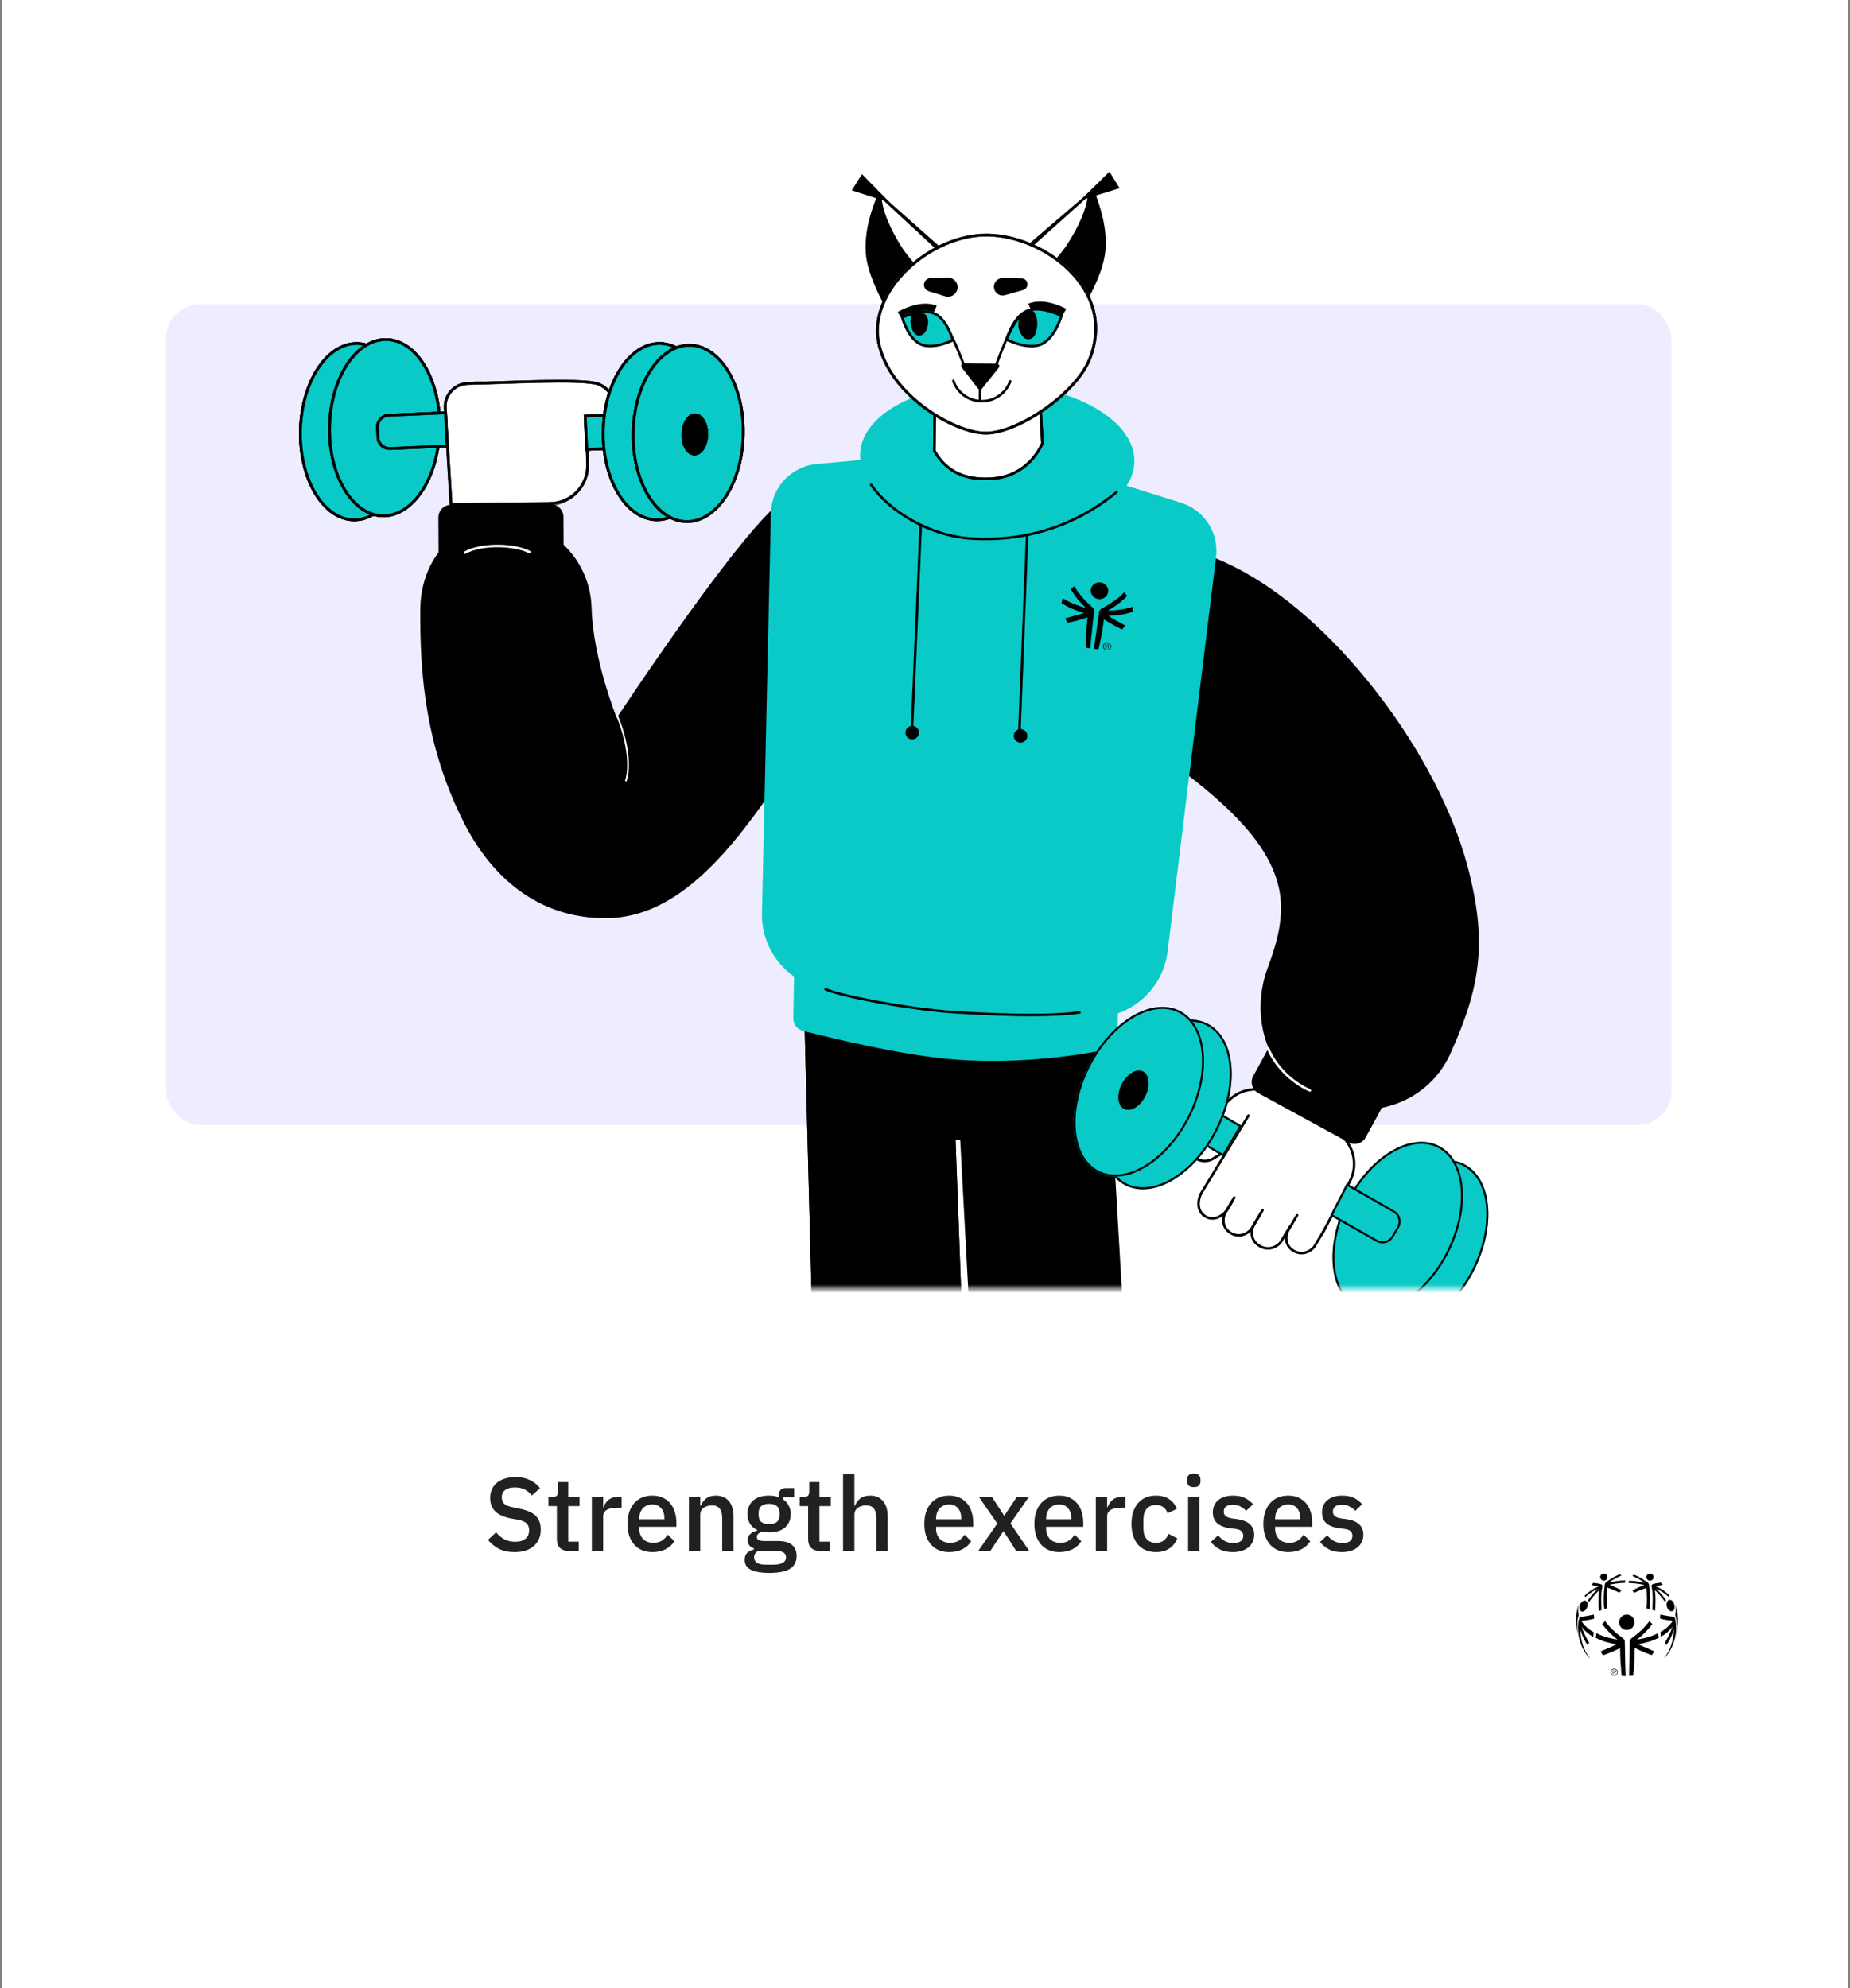 <svg width="427" height="459" viewBox="0 0 427 459" fill="none" xmlns="http://www.w3.org/2000/svg">
<rect x="0" y="0" width="427" height="459" fill="#808080" stroke="none"/>
<g clip-path="url(#clip0_1355_1148699)">
<rect width="426" height="459" transform="translate(0.5)" fill="white"/>
<rect width="426" height="459" transform="translate(0.5)" fill="white"/>
<rect x="38.32" y="70.219" width="347.466" height="189.527" rx="7.897" fill="#EEEDFF"/>
<mask id="mask0_1355_1148699" style="mask-type:alpha" maskUnits="userSpaceOnUse" x="56" y="32" width="335" height="266">
<path d="M56.562 32.831H390.998V297.472H56.562V32.831Z" fill="#C4C4C4"/>
</mask>
<g mask="url(#mask0_1355_1148699)">
<path d="M219.132 224.841L185.397 224.841L187.433 303.361L222.04 303.361L219.132 224.841Z" fill="black"/>
<path fill-rule="evenodd" clip-rule="evenodd" d="M218.571 225.422L221.436 302.779L188 302.779L185.994 225.422L218.571 225.422ZM219.132 224.841L222.04 303.361L187.433 303.361L185.397 224.841L219.132 224.841Z" fill="black"/>
<path d="M255.478 238.219H220.29L223.78 303.361H259.259L255.478 238.219Z" fill="black"/>
<path d="M189.965 235.307C192.041 252.673 207.801 265.068 225.166 262.993C242.532 260.918 254.927 245.158 252.852 227.792C250.777 210.426 235.017 198.031 217.651 200.106C200.286 202.181 187.89 217.941 189.965 235.307Z" fill="black"/>
<path d="M258.066 230.909C258.093 229.369 256.915 228.075 255.38 227.958L186.405 222.682C184.737 222.554 183.306 223.857 183.276 225.53L183.105 235.111C183.081 236.443 183.965 237.619 185.255 237.951C191.275 239.502 208.425 243.715 220.447 244.609C236.396 245.795 250.484 243.328 255.712 242.235C256.997 241.967 257.889 240.84 257.912 239.528L258.066 230.909Z" fill="#09CAC7"/>
<path d="M102.967 91.845C102.935 106.476 104.069 116.326 104.125 116.781L126.782 116.703C131.807 116.686 135.778 112.439 135.459 107.425L135.228 103.788C137.218 103.544 141.896 103.547 142.423 96.554C142.95 89.56 138.319 88.204 135.902 88.116L111.947 88.169C110.554 88.109 105.248 87.576 102.967 91.845Z" fill="white" stroke="black" stroke-width="0.099"/>
<path fill-rule="evenodd" clip-rule="evenodd" d="M135.912 107.407L135.79 96.805L135.208 96.811L135.331 107.414C135.385 112.072 131.651 115.892 126.992 115.944L104.089 116.201L104.096 116.783L126.999 116.526C131.979 116.47 135.97 112.387 135.912 107.407Z" fill="black" stroke="black" stroke-width="0.099"/>
<path fill-rule="evenodd" clip-rule="evenodd" d="M136.08 88.551C136.949 88.648 137.599 88.775 137.999 88.93C139.838 89.641 141.048 91.237 141.671 93.084C142.295 94.932 142.316 96.995 141.809 98.577C141.265 100.274 140.441 101.39 139.442 102.134C138.439 102.881 137.238 103.27 135.914 103.475L136.003 104.05C137.381 103.837 138.684 103.424 139.79 102.6C140.899 101.774 141.787 100.55 142.363 98.754C142.911 97.043 142.882 94.853 142.222 92.898C141.561 90.939 140.253 89.178 138.209 88.388C137.735 88.204 137.022 88.071 136.145 87.973C135.261 87.874 134.187 87.807 132.978 87.766C130.558 87.684 127.58 87.703 124.461 87.767C121.418 87.829 118.247 87.934 115.326 88.031C112.248 88.133 109.446 88.226 107.36 88.25L107.367 88.832C109.45 88.807 112.266 88.714 115.356 88.612C118.281 88.515 121.451 88.41 124.473 88.348C127.588 88.285 130.554 88.266 132.958 88.348C134.16 88.388 135.217 88.454 136.08 88.551Z" fill="black" stroke="black" stroke-width="0.099"/>
<path fill-rule="evenodd" clip-rule="evenodd" d="M107.64 88.258C104.584 88.505 102.287 91.152 102.472 94.213L103.838 116.798L104.418 116.763L103.053 94.178C102.887 91.433 104.947 89.06 107.687 88.838L107.64 88.258Z" fill="black" stroke="black" stroke-width="0.099"/>
<path d="M107.097 189.946C98.308 172.602 96.9 156.051 97.005 140.676C97.079 129.98 103.858 121.21 114.519 120.348C126.379 119.389 136.233 128.523 136.556 140.417C136.876 152.184 142.355 165.733 142.355 165.733C142.355 165.733 172.517 119.912 181.562 114.926C190.214 110.156 193.329 112.513 197.332 115.11C201.334 117.706 213.137 129.093 197.512 152.608C178.987 180.49 163.584 211.973 139.737 211.973C124.033 211.973 113.379 202.343 107.097 189.946Z" fill="black"/>
<path d="M142.259 164.86C144.391 169.639 145.735 176.255 144.476 180.208" stroke="white" stroke-width="0.395" stroke-linecap="round"/>
<path d="M303.113 288.054L311.441 272.716C313.679 268.595 312.257 263.441 308.223 261.049L293.991 252.611C290.574 250.585 286.22 251.123 283.406 253.926C279.262 258.053 275.112 262.206 274.735 262.614C274.073 263.33 274.116 265.823 276.527 267.746C278.455 269.285 281.828 266.656 283.7 265.185C281.888 267.291 276.646 275.214 276.369 276.838C276.023 278.869 276.387 280.207 278.234 281.119C280.098 282.039 281.556 281.367 282.481 280.471C282.18 282.112 282.616 284.258 284.901 285.204C287.004 286.075 288.494 284.354 289.432 282.754C288.656 284.652 288.5 287.2 291.699 288.019C294.264 288.676 295.895 287.252 296.748 285.91C296.796 287.173 297.535 288.452 298.643 289.13C299.948 289.929 302.079 288.767 303.113 288.054Z" fill="white"/>
<path fill-rule="evenodd" clip-rule="evenodd" d="M305.158 284.88C305.016 284.805 304.961 284.629 305.036 284.487L311.286 272.648C313.428 268.59 311.933 263.564 307.921 261.337L292.153 252.584C292.013 252.506 291.962 252.329 292.04 252.189C292.118 252.049 292.295 251.998 292.435 252.076L308.203 260.828C312.492 263.209 314.09 268.581 311.8 272.919L305.551 284.758C305.476 284.9 305.3 284.955 305.158 284.88Z" fill="black"/>
<path fill-rule="evenodd" clip-rule="evenodd" d="M301.581 288.77C302.391 288.451 302.972 287.881 303.168 287.551L305.25 284.059C305.332 283.921 305.511 283.875 305.648 283.958C305.786 284.04 305.832 284.218 305.749 284.356L303.668 287.849C303.4 288.299 302.713 288.95 301.794 289.311C300.858 289.679 299.666 289.754 298.418 289.01C297.17 288.266 296.694 287.196 296.602 286.21C296.512 285.241 296.789 284.349 297.053 283.907C297.053 283.907 297.053 283.907 297.053 283.907L299.134 280.414C299.216 280.276 299.395 280.231 299.533 280.313C299.671 280.395 299.716 280.574 299.634 280.712L297.553 284.205C297.351 284.542 297.103 285.312 297.181 286.156C297.258 286.982 297.648 287.874 298.716 288.511C299.786 289.149 300.787 289.083 301.581 288.77Z" fill="black"/>
<path fill-rule="evenodd" clip-rule="evenodd" d="M293.818 287.692C294.646 287.383 295.231 286.817 295.426 286.49L297.508 282.997C297.59 282.859 297.768 282.814 297.906 282.896C298.044 282.978 298.089 283.157 298.007 283.295L295.926 286.788C295.656 287.24 294.96 287.886 294.022 288.236C293.066 288.593 291.848 288.647 290.561 287.88C289.273 287.113 288.769 286.03 288.658 285.032C288.55 284.053 288.82 283.155 289.085 282.711C289.085 282.711 289.085 282.711 289.085 282.711L291.166 279.218C291.248 279.08 291.427 279.035 291.565 279.117C291.703 279.199 291.748 279.378 291.666 279.516L289.584 283.009C289.385 283.344 289.142 284.115 289.236 284.968C289.329 285.804 289.744 286.716 290.859 287.381C291.975 288.046 293.007 287.994 293.818 287.692Z" fill="black"/>
<path fill-rule="evenodd" clip-rule="evenodd" d="M287.081 284.668C287.891 284.349 288.472 283.778 288.668 283.449L290.75 279.956C290.832 279.818 291.011 279.773 291.148 279.855C291.286 279.937 291.332 280.116 291.249 280.254L289.168 283.747C288.9 284.197 288.213 284.847 287.294 285.209C286.358 285.577 285.166 285.651 283.918 284.908C282.67 284.164 282.194 283.093 282.102 282.107C282.012 281.139 282.289 280.246 282.553 279.804C282.553 279.804 282.553 279.804 282.553 279.804L284.634 276.311C284.716 276.173 284.895 276.128 285.033 276.21C285.171 276.293 285.216 276.471 285.134 276.609L283.053 280.102C282.851 280.44 282.603 281.209 282.681 282.053C282.758 282.879 283.148 283.771 284.216 284.408C285.286 285.046 286.287 284.98 287.081 284.668Z" fill="black"/>
<path fill-rule="evenodd" clip-rule="evenodd" d="M281.305 280.607C282.18 280.155 282.856 279.412 283.142 278.932C283.383 278.527 283.57 278.212 283.713 277.969C283.711 277.929 283.714 277.888 283.717 277.873C283.724 277.846 283.733 277.826 283.734 277.824L283.734 277.823C283.739 277.813 283.743 277.805 283.744 277.803L283.744 277.803L283.749 277.796L283.755 277.785C283.761 277.775 283.768 277.764 283.776 277.755L283.782 277.745C283.794 277.727 283.808 277.704 283.825 277.678C283.843 277.651 283.862 277.621 283.883 277.588C283.963 277.465 284.069 277.302 284.121 277.232C284.128 277.222 284.137 277.211 284.147 277.2C284.151 277.194 284.158 277.186 284.167 277.177L284.168 277.177C284.173 277.171 284.196 277.148 284.23 277.127C284.244 277.119 284.297 277.088 284.373 277.087C284.417 277.086 284.472 277.095 284.527 277.127C284.582 277.16 284.617 277.205 284.638 277.245C284.674 277.315 284.671 277.379 284.67 277.396C284.668 277.421 284.664 277.441 284.662 277.45C284.654 277.482 284.641 277.509 284.638 277.517L284.637 277.518C284.617 277.562 284.574 277.641 284.507 277.758C284.369 278.001 284.104 278.453 283.641 279.23C283.304 279.796 282.551 280.618 281.572 281.123C280.582 281.635 279.334 281.834 278.066 281.079C276.799 280.324 276.377 279.129 276.352 278.013C276.328 276.91 276.689 275.854 277.027 275.288L277.028 275.285L277.028 275.285L287.908 257.388C287.992 257.251 288.171 257.208 288.308 257.291C288.445 257.374 288.489 257.553 288.405 257.691L277.526 275.585C277.526 275.586 277.526 275.586 277.526 275.586C277.24 276.066 276.912 277.015 276.934 278.001C276.955 278.974 277.314 279.953 278.364 280.579C279.414 281.205 280.442 281.053 281.305 280.607ZM284.109 277.276C284.108 277.276 284.108 277.276 284.108 277.277L284.109 277.276Z" fill="black"/>
<path fill-rule="evenodd" clip-rule="evenodd" d="M277.582 267.701C278.446 267.811 279.229 267.589 279.559 267.395L283.062 265.33C283.201 265.249 283.379 265.295 283.46 265.433C283.542 265.571 283.496 265.75 283.357 265.831L279.854 267.896C279.403 268.162 278.489 268.403 277.509 268.279C276.511 268.152 275.429 267.645 274.692 266.394C273.957 265.147 274.036 264.103 274.43 263.246C274.736 262.581 275.237 262.028 275.622 261.602C275.713 261.502 275.798 261.408 275.872 261.322L275.879 261.314L283.447 253.811C286.283 250.999 290.632 250.389 294.134 252.311L295.414 253.015C295.555 253.092 295.606 253.269 295.529 253.41C295.452 253.55 295.275 253.602 295.134 253.525L293.854 252.821C290.578 251.022 286.51 251.593 283.856 254.224L276.305 261.711C276.217 261.813 276.123 261.917 276.027 262.024C275.645 262.447 275.223 262.914 274.959 263.489C274.642 264.178 274.558 265.021 275.193 266.099C275.826 267.172 276.735 267.594 277.582 267.701Z" fill="black"/>
<path d="M338.666 199.765C343.432 217.567 341.658 228.03 334.699 243.37C329.202 255.487 314.136 259.705 302.583 253.104C292.167 247.154 288.438 234.475 292.659 223.247C296.532 212.944 297.158 205.535 291.66 196.599C283.262 182.947 260.775 169.803 253.674 164.495C243.497 156.889 240.619 142.633 247.603 134.815C252.938 128.843 264.531 119.571 287.061 132.005C309.59 144.438 331.968 174.755 338.666 199.765Z" fill="black"/>
<path d="M319.419 254.88C320.189 253.47 319.67 251.703 318.26 250.934L297.41 239.553C296 238.783 294.233 239.302 293.464 240.712L289.263 248.408C288.493 249.818 289.012 251.584 290.422 252.354L311.272 263.735C312.682 264.505 314.449 263.986 315.218 262.576L319.419 254.88Z" fill="black"/>
<path fill-rule="evenodd" clip-rule="evenodd" d="M292.629 241.856C292.481 241.917 292.409 242.086 292.469 242.235C293.976 245.952 297.583 249.936 302.218 252.004C302.365 252.069 302.537 252.003 302.602 251.857C302.668 251.71 302.602 251.538 302.455 251.473C297.956 249.465 294.458 245.592 293.008 242.016C292.948 241.868 292.778 241.796 292.629 241.856Z" fill="white"/>
<path d="M340.198 293.333C334.982 303.646 325.501 309.349 319.022 306.072C312.543 302.794 311.519 291.778 316.735 281.465C321.951 271.153 331.432 265.45 337.911 268.727C344.39 272.004 345.414 283.021 340.198 293.333Z" fill="#09CAC7"/>
<path fill-rule="evenodd" clip-rule="evenodd" d="M329.844 304.4C333.59 302.146 337.208 298.214 339.783 293.123C342.358 288.033 343.382 282.788 342.977 278.435C342.572 274.075 340.747 270.683 337.701 269.142C334.655 267.602 330.842 268.142 327.089 270.399C323.343 272.652 319.725 276.585 317.15 281.675C314.575 286.766 313.551 292.011 313.956 296.364C314.361 300.724 316.186 304.116 319.232 305.656C322.278 307.197 326.091 306.657 329.844 304.4ZM319.022 306.072C325.501 309.349 334.982 303.646 340.198 293.333C345.414 283.021 344.39 272.004 337.911 268.727C331.432 265.45 321.951 271.153 316.735 281.465C311.519 291.778 312.543 302.794 319.022 306.072Z" fill="black"/>
<path d="M334.347 289.127C329.13 299.44 319.649 305.143 313.17 301.866C306.691 298.588 305.667 287.572 310.883 277.259C316.1 266.947 325.581 261.244 332.06 264.521C338.539 267.798 339.563 278.815 334.347 289.127Z" fill="#09CAC7"/>
<path fill-rule="evenodd" clip-rule="evenodd" d="M323.992 300.194C327.738 297.94 331.356 294.008 333.931 288.917C336.506 283.827 337.53 278.582 337.126 274.229C336.72 269.869 334.895 266.477 331.85 264.936C328.804 263.395 324.99 263.935 321.238 266.193C317.492 268.446 313.873 272.379 311.299 277.469C308.724 282.56 307.7 287.805 308.104 292.158C308.51 296.518 310.334 299.91 313.38 301.45C316.426 302.991 320.24 302.451 323.992 300.194ZM313.17 301.866C319.649 305.143 329.13 299.44 334.347 289.127C339.563 278.815 338.539 267.798 332.06 264.521C325.581 261.244 316.1 266.947 310.883 277.259C305.667 287.572 306.691 298.588 313.17 301.866Z" fill="black"/>
<path d="M258.125 243.053L286.634 259.916L282.418 267.043L253.909 250.18L258.125 243.053Z" fill="#09CAC7"/>
<path fill-rule="evenodd" clip-rule="evenodd" d="M285.996 260.08L258.289 243.69L254.547 250.016L282.254 266.406L285.996 260.08ZM258.125 243.053L253.909 250.18L282.418 267.043L286.634 259.916L258.125 243.053Z" fill="black"/>
<path d="M310.837 273.196L321.812 279.478C323.22 280.284 323.697 282.086 322.871 283.482L321.612 285.611C320.804 286.976 319.051 287.442 317.672 286.658L307.04 280.617L310.837 273.196Z" fill="#09CAC7"/>
<path fill-rule="evenodd" clip-rule="evenodd" d="M310.837 273.196L307.04 280.617L317.672 286.658C319.051 287.442 320.804 286.976 321.612 285.611L322.871 283.482C323.697 282.086 323.22 280.284 321.812 279.478L310.837 273.196ZM311.03 273.842L307.657 280.433L317.902 286.254C319.06 286.912 320.533 286.521 321.211 285.374L322.47 283.245C323.164 282.072 322.764 280.558 321.581 279.881L311.03 273.842Z" fill="black"/>
<path d="M280.972 260.905C275.755 271.217 266.274 276.92 259.795 273.643C253.316 270.366 252.292 259.349 257.508 249.037C262.725 238.724 272.206 233.021 278.685 236.298C285.164 239.575 286.188 250.592 280.972 260.905Z" fill="#09CAC7"/>
<path fill-rule="evenodd" clip-rule="evenodd" d="M270.617 271.971C274.363 269.718 277.981 265.785 280.556 260.695C283.131 255.604 284.155 250.359 283.751 246.006C283.345 241.646 281.52 238.254 278.475 236.713C275.429 235.173 271.615 235.713 267.863 237.97C264.117 240.223 260.498 244.156 257.924 249.247C255.349 254.337 254.325 259.582 254.729 263.935C255.135 268.295 256.959 271.687 260.005 273.228C263.051 274.768 266.865 274.228 270.617 271.971ZM259.795 273.643C266.274 276.92 275.755 271.217 280.972 260.905C286.188 250.592 285.164 239.575 278.685 236.298C272.206 233.021 262.725 238.724 257.508 249.037C252.292 259.349 253.316 270.366 259.795 273.643Z" fill="black"/>
<path d="M274.573 257.971C269.357 268.283 259.876 273.987 253.397 270.709C246.918 267.432 245.894 256.415 251.11 246.103C256.326 235.791 265.807 230.087 272.286 233.365C278.765 236.642 279.789 247.658 274.573 257.971Z" fill="#09CAC7"/>
<path fill-rule="evenodd" clip-rule="evenodd" d="M264.219 269.038C267.965 266.784 271.583 262.851 274.158 257.761C276.733 252.67 277.757 247.425 277.352 243.073C276.947 238.712 275.122 235.32 272.076 233.78C269.03 232.239 265.217 232.779 261.464 235.036C257.718 237.29 254.1 241.223 251.525 246.313C248.95 251.403 247.926 256.649 248.331 261.001C248.736 265.361 250.561 268.754 253.607 270.294C256.653 271.835 260.466 271.295 264.219 269.038ZM253.397 270.709C259.876 273.987 269.357 268.283 274.573 257.971C279.789 247.658 278.765 236.642 272.286 233.365C265.807 230.087 256.326 235.791 251.11 246.103C245.894 256.415 246.918 267.432 253.397 270.709Z" fill="black"/>
<path d="M264.337 253.05C263.133 255.43 260.945 256.746 259.45 255.99C257.954 255.233 257.718 252.691 258.922 250.311C260.126 247.931 262.314 246.615 263.809 247.371C265.304 248.128 265.541 250.67 264.337 253.05Z" fill="black"/>
<path fill-rule="evenodd" clip-rule="evenodd" d="M261.763 255.297C262.561 254.817 263.353 253.964 263.922 252.84C264.49 251.716 264.708 250.573 264.622 249.645C264.535 248.71 264.153 248.067 263.599 247.787C263.045 247.506 262.301 247.58 261.496 248.064C260.698 248.544 259.906 249.397 259.337 250.521C258.768 251.645 258.551 252.789 258.637 253.716C258.724 254.651 259.106 255.294 259.66 255.575C260.214 255.855 260.958 255.781 261.763 255.297ZM259.45 255.99C260.945 256.746 263.133 255.43 264.337 253.05C265.541 250.67 265.304 248.128 263.809 247.371C262.314 246.615 260.126 247.931 258.922 250.311C257.718 252.691 257.954 255.233 259.45 255.99Z" fill="black"/>
<path d="M280.679 128.59C281.363 123.017 277.97 117.751 272.612 116.072L233.71 103.879C232.244 103.42 230.701 103.255 229.171 103.395L188.502 107.118C182.612 107.657 178.065 112.53 177.933 118.442L175.869 210.78C175.666 219.841 182.435 227.549 191.446 228.519L250.317 234.853C259.797 235.873 268.34 229.094 269.502 219.63L280.679 128.59Z" fill="#09CAC7"/>
<path d="M255.636 148.341C256.152 148.404 256.521 148.855 256.461 149.345C256.401 149.838 255.934 150.188 255.418 150.125C254.904 150.062 254.538 149.611 254.598 149.117C254.658 148.627 255.122 148.278 255.636 148.341ZM255.433 150.006C255.888 150.062 256.26 149.763 256.313 149.326C256.366 148.892 256.077 148.513 255.622 148.458C255.17 148.402 254.799 148.701 254.746 149.135C254.692 149.572 254.98 149.951 255.433 150.006ZM255.08 148.939C255.1 148.774 255.204 148.687 255.48 148.72L255.935 148.776L255.813 149.771L255.686 149.756L255.742 149.295L255.509 149.267L255.155 149.691L255.002 149.672L255.373 149.25C255.189 149.225 255.056 149.135 255.08 148.939ZM255.559 149.176L255.753 149.2L255.796 148.847L255.499 148.811C255.371 148.795 255.235 148.798 255.217 148.953C255.192 149.155 255.411 149.158 255.559 149.176ZM253.646 141.582C253.671 141.375 253.704 141.09 253.781 140.958C253.967 140.639 254.134 140.539 254.686 140.246C257.558 138.719 258.966 137.273 259.497 136.728C259.959 137.354 260.023 137.424 260.17 137.57C259.148 138.595 258.046 139.623 255.713 140.973C256.986 140.916 258.839 140.902 261.446 140.067C261.411 140.078 261.457 141.214 261.426 141.226C259.485 141.918 257.928 142.065 255.829 142.193C257.106 143.008 258.461 143.688 259.772 144.464C259.751 144.452 259.093 145.227 258.996 145.319C257.594 144.649 256.46 144.052 254.81 142.98C254.805 143.026 254.726 143.448 254.662 143.973C254.48 145.424 254.259 146.684 253.552 149.877C253.547 149.898 252.734 149.838 252.482 149.808C252.49 149.768 253.537 142.532 253.646 141.582ZM245.276 138.092C247.606 139.529 249.4 139.989 250.621 140.351C248.683 138.479 247.86 137.216 247.114 135.976C247.293 135.869 247.372 135.816 247.97 135.32C248.354 135.977 249.373 137.719 251.794 139.893C252.258 140.309 252.396 140.446 252.5 140.801C252.543 140.948 252.507 141.232 252.48 141.439C252.358 142.388 251.633 149.664 251.632 149.703C251.38 149.671 250.576 149.534 250.577 149.513C250.658 146.243 250.747 144.967 250.92 143.515C250.984 142.989 251.01 142.561 251.015 142.515C249.156 143.159 247.911 143.465 246.391 143.778C246.318 143.665 245.865 142.755 245.842 142.762C247.301 142.324 248.78 141.989 250.216 141.506C248.209 140.877 246.734 140.359 245.016 139.221C244.988 139.202 245.306 138.11 245.276 138.092ZM251.767 136.139C251.896 135.079 252.898 134.33 254.004 134.465C255.111 134.6 255.903 135.568 255.773 136.628C255.644 137.688 254.642 138.437 253.536 138.302C252.43 138.166 251.637 137.199 251.767 136.139Z" fill="black"/>
<path d="M198.529 104.801C198.245 114.296 212.186 122.417 229.666 122.94C247.146 123.462 261.547 116.188 261.831 106.693C262.115 97.198 248.174 89.076 230.694 88.554C213.214 88.031 198.813 95.305 198.529 104.801Z" fill="#09CAC7"/>
<path d="M251.746 44.09L237.521 56.28L250.754 69.73C251.721 67.99 254.746 62.473 255.139 57.852C255.618 52.225 253.73 47.235 252.682 44.34C252.543 43.953 252.058 43.823 251.746 44.09Z" fill="black"/>
<path d="M245.956 56.959C247.402 54.826 250.505 49.773 251.017 45.488L237.628 57.499L240.664 63.111C240.664 63.111 244.509 59.091 245.956 56.959Z" fill="white"/>
<path d="M256.072 39.624L249.347 46.242L258.423 43.456L256.072 39.624Z" fill="black"/>
<path d="M203.386 44.967L217.136 57.14L203.941 70.125C203.019 68.403 200.139 62.942 199.827 58.403C199.448 52.885 201.371 48.028 202.445 45.201C202.591 44.817 203.078 44.695 203.386 44.967Z" fill="black"/>
<path fill-rule="evenodd" clip-rule="evenodd" d="M207.085 56.284C205.683 54.143 203.362 49.171 202.922 44.9L203.501 44.841C203.928 48.993 206.203 53.876 207.572 55.966C208.252 57.005 209.513 58.52 210.615 59.787C211.163 60.418 211.669 60.983 212.037 61.391C212.221 61.594 212.371 61.759 212.475 61.872C212.527 61.928 212.567 61.972 212.594 62.002L212.625 62.035L212.636 62.047L212.422 62.244C212.209 62.442 212.209 62.442 212.209 62.442L212.167 62.396C212.139 62.366 212.098 62.322 212.046 62.265C211.941 62.151 211.791 61.986 211.606 61.781C211.235 61.371 210.727 60.803 210.176 60.169C209.076 58.904 207.791 57.361 207.085 56.284Z" fill="black"/>
<path d="M208.376 57.437C206.964 55.281 203.943 50.179 203.501 45.887L216.694 58.112L213.568 63.674C213.568 63.674 209.788 59.593 208.376 57.437Z" fill="white"/>
<path d="M198.956 40.219L205.448 46.817L196.588 43.94L198.956 40.219Z" fill="black"/>
<path d="M240.602 102.362L239.761 86.927C234.869 86.244 223.924 85.098 219.277 85.989C214.631 86.879 215.782 87.894 215.739 93.306L215.692 99.105L215.651 104.115C217.113 106.472 220.202 111.188 229.2 110.479C234.784 110.039 238.634 106.599 240.602 102.362Z" fill="white" stroke="black" stroke-width="0.592"/>
<path fill-rule="evenodd" clip-rule="evenodd" d="M229.446 85.577C225.52 85.317 221.587 85.249 219.222 85.703C218.057 85.926 217.218 86.163 216.628 86.492C216.019 86.832 215.674 87.272 215.502 87.871C215.339 88.442 215.337 89.149 215.366 90.014C215.373 90.22 215.381 90.436 215.391 90.663C215.421 91.407 215.456 92.273 215.448 93.303L215.36 104.196L215.404 104.267C216.139 105.452 217.303 107.267 219.438 108.688C221.578 110.114 224.666 111.128 229.222 110.768C234.929 110.319 238.862 106.798 240.865 102.483L240.896 102.418L240.038 86.672L239.801 86.639C237.349 86.296 233.383 85.838 229.446 85.577ZM239.483 87.182L240.307 102.304C238.367 106.433 234.609 109.76 229.176 110.189C224.735 110.539 221.78 109.549 219.76 108.204C217.776 106.883 216.67 105.203 215.943 104.032L216.029 93.308C216.038 92.262 216.002 91.377 215.972 90.632C215.962 90.407 215.954 90.194 215.947 89.994C215.918 89.118 215.927 88.501 216.061 88.031C216.188 87.588 216.429 87.269 216.912 87C217.414 86.719 218.174 86.496 219.332 86.274C221.614 85.837 225.477 85.897 229.408 86.157C233.203 86.409 237.029 86.845 239.483 87.182Z" fill="black"/>
<path d="M202.487 79.03C204.875 91.36 220.098 100.23 227.479 100.29C234.86 100.35 248.515 91.241 251.775 82.992C258.283 66.522 241.008 54.071 227.853 53.965C214.698 53.858 200.099 66.7 202.487 79.03Z" fill="white"/>
<path fill-rule="evenodd" clip-rule="evenodd" d="M213.46 93.796C208.496 90.077 204.215 84.889 203.058 78.919C201.916 73.02 204.829 66.915 209.742 62.256C214.65 57.6 221.449 54.495 227.848 54.546C234.268 54.598 241.73 57.672 246.775 62.752C251.797 67.808 254.386 74.801 251.234 82.778C249.666 86.747 245.546 91.005 240.84 94.279C238.498 95.909 236.034 97.278 233.709 98.234C231.377 99.194 229.221 99.722 227.484 99.708C223.966 99.68 218.434 97.523 213.46 93.796ZM227.479 100.29C220.098 100.23 204.875 91.36 202.487 79.03C200.099 66.7 214.698 53.858 227.853 53.965C241.008 54.071 258.283 66.522 251.775 82.992C248.515 91.241 234.86 100.35 227.479 100.29Z" fill="black" stroke="black" stroke-width="0.099"/>
<path d="M231.966 78.511C231.966 78.511 237.011 81.218 240.42 79.754C243.829 78.29 245.339 72.767 245.339 72.767C245.339 72.767 240.294 70.06 236.885 71.525C233.476 72.989 231.966 78.511 231.966 78.511Z" fill="#09CAC7"/>
<path fill-rule="evenodd" clip-rule="evenodd" d="M245.339 72.767C245.339 72.767 243.829 78.29 240.42 79.754C237.011 81.218 231.966 78.511 231.966 78.511C231.966 78.511 233.476 72.989 236.885 71.525C240.294 70.06 245.339 72.767 245.339 72.767ZM244.636 73.069C244.599 73.181 244.555 73.311 244.502 73.456C244.314 73.98 244.028 74.691 243.64 75.445C242.85 76.983 241.7 78.571 240.19 79.219C238.681 79.868 236.736 79.609 235.078 79.123C234.264 78.885 233.551 78.602 233.041 78.379C232.9 78.317 232.775 78.26 232.668 78.21C232.706 78.097 232.75 77.968 232.802 77.823C232.991 77.299 233.277 76.587 233.664 75.833C234.454 74.296 235.605 72.707 237.114 72.059C238.624 71.41 240.568 71.67 242.227 72.155C243.04 72.393 243.754 72.676 244.264 72.9C244.404 72.961 244.529 73.019 244.636 73.069Z" fill="black"/>
<path fill-rule="evenodd" clip-rule="evenodd" d="M245.239 72.825C245.239 72.825 245.239 72.825 245.671 72.067C246.103 71.309 246.102 71.309 246.102 71.308L246.1 71.307L246.096 71.305L246.083 71.297C246.072 71.291 246.056 71.283 246.036 71.272C245.997 71.251 245.941 71.22 245.869 71.183C245.727 71.109 245.522 71.006 245.266 70.889C244.757 70.655 244.039 70.358 243.205 70.109C241.573 69.621 239.328 69.264 237.338 70.119L238.027 71.722C239.445 71.113 241.195 71.329 242.705 71.78C243.442 72.001 244.082 72.265 244.537 72.474C244.765 72.579 244.944 72.669 245.065 72.732C245.125 72.763 245.171 72.787 245.2 72.803C245.215 72.812 245.226 72.817 245.232 72.821L245.239 72.825Z" fill="black"/>
<path fill-rule="evenodd" clip-rule="evenodd" d="M208.097 73.517C208.097 73.517 208.097 73.517 207.649 72.769C207.2 72.021 207.2 72.02 207.2 72.02L207.202 72.019L207.207 72.017L207.22 72.008C207.232 72.002 207.248 71.992 207.268 71.981C207.309 71.957 207.367 71.924 207.442 71.883C207.59 71.802 207.803 71.689 208.069 71.559C208.598 71.3 209.343 70.969 210.203 70.689C211.879 70.141 214.195 69.712 216.196 70.61L215.481 72.202C214.097 71.581 212.318 71.833 210.745 72.347C209.981 72.597 209.313 72.892 208.836 73.126C208.598 73.242 208.409 73.343 208.282 73.412C208.218 73.448 208.17 73.475 208.139 73.493C208.123 73.502 208.112 73.509 208.105 73.513L208.098 73.517L208.097 73.517Z" fill="black"/>
<path fill-rule="evenodd" clip-rule="evenodd" d="M221.483 82.547C221.882 83.547 222.227 84.411 222.511 84.986L222.59 85.146L229.94 85.206L230.007 85.004L229.73 84.913C230.007 85.004 230.007 85.004 230.007 85.004L230.009 84.996L230.017 84.973C230.024 84.953 230.034 84.922 230.047 84.881C230.074 84.801 230.115 84.682 230.167 84.53C230.272 84.226 230.424 83.79 230.617 83.261C231.003 82.203 231.548 80.777 232.185 79.3C232.823 77.823 233.551 76.302 234.303 75.053C234.678 74.428 235.056 73.877 235.429 73.434C235.803 72.989 236.16 72.668 236.489 72.489L236.21 71.979C235.791 72.207 235.38 72.589 234.984 73.06C234.585 73.533 234.189 74.113 233.804 74.753C233.034 76.034 232.294 77.581 231.651 79.07C231.008 80.559 230.459 81.997 230.071 83.062C229.876 83.594 229.723 84.034 229.617 84.341C229.579 84.452 229.547 84.546 229.521 84.621L222.955 84.568C222.697 84.02 222.39 83.25 222.029 82.346C221.929 82.095 221.825 81.834 221.717 81.565C221.181 80.234 220.55 78.716 219.826 77.282C219.104 75.85 218.28 74.488 217.356 73.478C216.434 72.47 215.375 71.774 214.182 71.764L214.177 72.346C215.135 72.353 216.052 72.914 216.927 73.87C217.799 74.823 218.594 76.131 219.307 77.544C220.019 78.954 220.643 80.454 221.177 81.782C221.282 82.044 221.384 82.3 221.483 82.547Z" fill="black"/>
<path d="M220.268 78.698C220.268 78.698 215.529 81.142 212.378 79.728C209.226 78.313 207.903 73.148 207.903 73.148C207.903 73.148 212.641 70.704 215.793 72.119C218.945 73.533 220.268 78.698 220.268 78.698Z" fill="#09CAC7"/>
<path fill-rule="evenodd" clip-rule="evenodd" d="M207.903 73.148C207.903 73.148 209.226 78.313 212.378 79.728C215.529 81.142 220.268 78.698 220.268 78.698C220.268 78.698 218.945 73.533 215.793 72.119C212.641 70.704 207.903 73.148 207.903 73.148ZM208.601 73.462C208.632 73.558 208.668 73.668 208.709 73.789C208.877 74.278 209.131 74.944 209.48 75.65C210.191 77.091 211.234 78.577 212.616 79.197C213.998 79.817 215.801 79.609 217.35 79.183C218.109 78.974 218.776 78.722 219.253 78.522C219.371 78.472 219.477 78.426 219.569 78.385C219.539 78.288 219.503 78.178 219.461 78.057C219.294 77.568 219.039 76.902 218.691 76.196C217.979 74.755 216.937 73.27 215.555 72.649C214.172 72.029 212.37 72.237 210.82 72.664C210.061 72.873 209.394 73.125 208.917 73.325C208.8 73.374 208.694 73.42 208.601 73.462Z" fill="black"/>
<path d="M225.749 89.712C225.98 90.01 226.428 90.014 226.663 89.72L230.526 84.894C230.83 84.515 230.563 83.953 230.077 83.949L222.429 83.887C221.944 83.883 221.667 84.441 221.965 84.825L225.749 89.712Z" fill="black"/>
<path d="M239.221 76.365C239.716 74.118 239.146 72.923 238.793 72.147C238.536 71.579 237.289 71.615 237.289 71.615L235.458 72.37C235.293 73.119 234.815 74.806 235.215 76.072C235.615 77.339 236.373 78.397 237.432 78.328C238.085 78.286 238.908 77.787 239.221 76.365Z" fill="black"/>
<path d="M214.046 75.54C214.698 73.245 213.361 72.42 213.361 72.42L210.779 70.891L210.779 70.891C210.561 71.657 209.964 73.76 210.244 75.079C210.525 76.399 211.164 77.519 212.181 77.49C212.808 77.472 213.634 76.991 214.046 75.54Z" fill="black"/>
<path fill-rule="evenodd" clip-rule="evenodd" d="M233.268 87.76C233.117 87.706 232.95 87.784 232.895 87.934C231.959 90.517 229.474 92.352 226.571 92.329C223.668 92.305 221.213 90.43 220.318 87.833C220.266 87.681 220.1 87.6 219.949 87.653C219.797 87.705 219.716 87.87 219.768 88.022C220.741 90.846 223.409 92.885 226.566 92.911C229.723 92.936 232.424 90.94 233.442 88.133C233.497 87.982 233.419 87.815 233.268 87.76Z" fill="black"/>
<path fill-rule="evenodd" clip-rule="evenodd" d="M226.476 92.62L226.517 87.594L225.935 87.589L225.894 92.615L226.476 92.62Z" fill="black"/>
<path d="M237.101 65.249C236.935 64.671 236.411 64.268 235.809 64.257L231.475 64.174C230.112 64.148 229.113 65.449 229.49 66.759C229.799 67.834 230.921 68.455 231.996 68.146L236.162 66.948C236.89 66.738 237.311 65.978 237.101 65.249Z" fill="black"/>
<path d="M213.335 65.29C213.531 64.658 214.107 64.221 214.769 64.201L218.738 64.084C220.256 64.039 221.366 65.501 220.916 66.951C220.553 68.117 219.314 68.769 218.148 68.407L214.355 67.228C213.538 66.975 213.081 66.107 213.335 65.29Z" fill="black"/>
<path fill-rule="evenodd" clip-rule="evenodd" d="M200.893 111.677C200.761 111.768 200.728 111.949 200.819 112.081C204.993 118.146 214.29 124.073 224.528 124.642C239.845 125.493 251.042 119.532 257.903 113.834C258.027 113.731 258.044 113.548 257.941 113.424C257.838 113.301 257.655 113.284 257.531 113.386C250.756 119.014 239.698 124.902 224.56 124.061C214.501 123.502 205.37 117.667 201.298 111.751C201.207 111.619 201.026 111.586 200.893 111.677Z" fill="black"/>
<path fill-rule="evenodd" clip-rule="evenodd" d="M202.205 231.542C208.112 232.643 215.073 233.648 220.429 233.976C234.469 234.836 243.666 234.838 249.431 233.974L249.344 233.398C243.647 234.253 234.505 234.255 220.464 233.396C215.142 233.07 208.206 232.069 202.312 230.97C199.365 230.421 196.683 229.847 194.597 229.323C193.554 229.061 192.662 228.811 191.962 228.584C191.255 228.354 190.767 228.153 190.514 227.995L190.205 228.488C190.525 228.688 191.074 228.906 191.783 229.137C192.499 229.37 193.405 229.623 194.455 229.887C196.557 230.415 199.251 230.991 202.205 231.542Z" fill="black"/>
<path fill-rule="evenodd" clip-rule="evenodd" d="M210.759 168.855L212.805 121.266L212.224 121.241L210.178 168.83L210.759 168.855Z" fill="black"/>
<path fill-rule="evenodd" clip-rule="evenodd" d="M235.549 169.724L237.384 123.173L236.802 123.151L234.968 169.701L235.549 169.724Z" fill="black"/>
<path d="M233.992 169.832C233.966 170.695 234.645 171.416 235.509 171.442C236.372 171.467 237.093 170.789 237.118 169.925C237.144 169.062 236.465 168.341 235.602 168.316C234.739 168.29 234.018 168.969 233.992 169.832Z" fill="black"/>
<path d="M208.984 169.085C208.959 169.948 209.638 170.669 210.501 170.695C211.364 170.72 212.085 170.041 212.111 169.178C212.136 168.315 211.457 167.594 210.594 167.569C209.731 167.543 209.01 168.222 208.984 169.085Z" fill="black"/>
<path d="M130.054 119.323C130.046 117.717 128.738 116.421 127.132 116.429L104.079 116.541C102.473 116.549 101.177 117.857 101.185 119.463L101.225 127.646C101.233 129.253 102.541 130.548 104.147 130.54L127.2 130.429C128.806 130.421 130.102 129.113 130.094 127.506L130.054 119.323Z" fill="black"/>
<path fill-rule="evenodd" clip-rule="evenodd" d="M122.436 127.558C122.509 127.415 122.451 127.239 122.308 127.167C120.497 126.248 117.682 125.751 114.858 125.746C112.036 125.74 109.141 126.226 107.178 127.328C107.038 127.407 106.988 127.584 107.067 127.724C107.146 127.864 107.323 127.914 107.463 127.835C109.3 126.804 112.079 126.322 114.857 126.327C117.634 126.333 120.347 126.825 122.045 127.686C122.188 127.758 122.363 127.701 122.436 127.558Z" fill="white"/>
<path d="M81.58 120.286C77.986 120.206 74.792 117.815 72.53 114.03C70.267 110.244 68.933 105.057 69.06 99.366C69.187 93.675 70.751 88.552 73.18 84.871C75.608 81.191 78.906 78.945 82.5 79.025C86.094 79.105 89.288 81.496 91.55 85.281C93.813 89.066 95.147 94.253 95.02 99.945C94.893 105.636 93.329 110.758 90.9 114.439C88.472 118.12 85.174 120.366 81.58 120.286Z" fill="#09CAC7" stroke="black" stroke-width="0.099"/>
<path d="M69.624 99.378C69.499 104.98 70.814 110.059 73.014 113.74C75.218 117.429 78.262 119.648 81.593 119.722C84.923 119.796 88.063 117.715 90.429 114.129C92.791 110.549 94.331 105.534 94.456 99.932C94.581 94.33 93.266 89.251 91.066 85.57C88.862 81.882 85.818 79.663 82.487 79.588C79.157 79.514 76.017 81.595 73.65 85.182C71.289 88.761 69.749 93.776 69.624 99.378ZM81.58 120.286C77.986 120.206 74.792 117.815 72.53 114.03C70.267 110.244 68.933 105.057 69.06 99.366C69.187 93.675 70.751 88.552 73.18 84.871C75.608 81.191 78.906 78.945 82.5 79.025C86.094 79.105 89.288 81.496 91.55 85.281C93.813 89.066 95.147 94.253 95.02 99.945C94.893 105.636 93.329 110.758 90.9 114.439C88.472 118.12 85.174 120.366 81.58 120.286Z" fill="black" stroke="black" stroke-width="0.099"/>
<path d="M88.306 119.361C84.713 119.281 81.518 116.89 79.256 113.105C76.994 109.319 75.659 104.132 75.786 98.441C75.913 92.75 77.477 87.627 79.906 83.946C82.335 80.266 85.633 78.02 89.227 78.1C92.82 78.18 96.015 80.571 98.277 84.356C100.539 88.142 101.874 93.329 101.747 99.02C101.62 104.711 100.056 109.833 97.627 113.514C95.198 117.195 91.9 119.441 88.306 119.361Z" fill="#09CAC7" stroke="black" stroke-width="0.099"/>
<path d="M76.35 98.454C76.225 104.055 77.54 109.134 79.74 112.816C81.945 116.504 84.989 118.723 88.319 118.797C91.65 118.871 94.79 116.79 97.156 113.204C99.518 109.624 101.058 104.609 101.183 99.007C101.308 93.405 99.993 88.326 97.793 84.645C95.589 80.957 92.545 78.738 89.214 78.664C85.883 78.59 82.743 80.671 80.377 84.257C78.015 87.836 76.475 92.852 76.35 98.454ZM88.306 119.361C84.713 119.281 81.518 116.89 79.256 113.105C76.994 109.319 75.659 104.132 75.786 98.441C75.913 92.75 77.477 87.627 79.906 83.946C82.335 80.266 85.633 78.02 89.227 78.1C92.82 78.18 96.015 80.571 98.277 84.356C100.539 88.142 101.874 93.329 101.747 99.02C101.62 104.711 100.056 109.833 97.627 113.514C95.198 117.195 91.9 119.441 88.306 119.361Z" fill="black" stroke="black" stroke-width="0.099"/>
<path d="M167.396 94.382L167.446 94.38L167.448 94.43L167.803 102.568L167.805 102.618L167.756 102.62L135.2 104.04L135.151 104.042L135.149 103.992L134.794 95.853L134.791 95.804L134.841 95.802L167.396 94.382Z" fill="#09CAC7" stroke="black" stroke-width="0.099"/>
<path d="M167.396 94.382L167.446 94.38L167.448 94.43L167.803 102.568L167.805 102.618L167.756 102.62L135.2 104.04L135.151 104.042L135.149 103.992L134.794 95.853L134.791 95.804L134.841 95.802L167.396 94.382ZM167.217 102.079L166.907 94.968L135.379 96.343L135.69 103.454L167.217 102.079Z" fill="black" stroke="black" stroke-width="0.099"/>
<path d="M103.06 95.003L103.11 95.001L103.112 95.051L103.467 103.189L103.469 103.239L103.42 103.241L90.055 103.824C88.424 103.895 87.043 102.63 86.972 100.998L86.871 98.67C86.799 97.038 88.064 95.657 89.696 95.586L103.06 95.003Z" fill="#09CAC7" stroke="black" stroke-width="0.099"/>
<path d="M103.06 95.003L103.11 95.001L103.112 95.051L103.467 103.189L103.469 103.239L103.42 103.241L90.055 103.824C88.424 103.895 87.043 102.63 86.972 100.998L86.871 98.67C86.799 97.038 88.064 95.657 89.696 95.586L103.06 95.003ZM102.881 102.7L102.571 95.589L89.721 96.15C88.4 96.207 87.376 97.325 87.434 98.645L87.535 100.973C87.593 102.294 88.71 103.318 90.031 103.26L102.881 102.7Z" fill="black" stroke="black" stroke-width="0.099"/>
<path d="M151.478 120.27C147.885 120.19 144.69 117.799 142.428 114.014C140.166 110.228 138.831 105.041 138.958 99.35C139.085 93.659 140.649 88.537 143.078 84.855C145.507 81.175 148.805 78.929 152.398 79.009C155.992 79.089 159.187 81.48 161.449 85.265C163.711 89.051 165.045 94.238 164.919 99.929C164.792 105.62 163.228 110.742 160.799 114.424C158.37 118.104 155.072 120.35 151.478 120.27Z" fill="#09CAC7" stroke="black" stroke-width="0.099"/>
<path d="M139.522 99.363C139.397 104.965 140.712 110.044 142.912 113.725C145.116 117.413 148.16 119.632 151.491 119.706C154.822 119.78 157.961 117.699 160.328 114.113C162.69 110.534 164.23 105.518 164.355 99.916C164.48 94.315 163.165 89.236 160.965 85.554C158.76 81.866 155.716 79.647 152.386 79.573C149.055 79.499 145.915 81.58 143.549 85.166C141.187 88.746 139.647 93.761 139.522 99.363ZM151.478 120.27C147.885 120.19 144.69 117.799 142.428 114.014C140.166 110.228 138.831 105.041 138.958 99.35C139.085 93.659 140.649 88.537 143.078 84.855C145.507 81.175 148.805 78.929 152.398 79.009C155.992 79.089 159.187 81.48 161.449 85.265C163.711 89.051 165.045 94.238 164.919 99.929C164.792 105.62 163.228 110.742 160.799 114.424C158.37 118.104 155.072 120.35 151.478 120.27Z" fill="black" stroke="black" stroke-width="0.099"/>
<path d="M158.385 120.69C154.791 120.61 151.596 118.219 149.334 114.434C147.072 110.648 145.738 105.461 145.864 99.77C145.991 94.079 147.556 88.957 149.984 85.275C152.413 81.595 155.711 79.349 159.305 79.429C162.898 79.509 166.093 81.9 168.355 85.685C170.617 89.471 171.952 94.658 171.825 100.349C171.698 106.04 170.134 111.162 167.705 114.844C165.276 118.524 161.978 120.77 158.385 120.69Z" fill="#09CAC7" stroke="black" stroke-width="0.099"/>
<path d="M146.428 99.783C146.303 105.384 147.619 110.463 149.818 114.145C152.023 117.833 155.067 120.052 158.397 120.126C161.728 120.2 164.868 118.119 167.234 114.533C169.596 110.953 171.136 105.938 171.261 100.336C171.386 94.734 170.071 89.656 167.871 85.974C165.667 82.286 162.623 80.067 159.292 79.993C155.961 79.919 152.822 82 150.455 85.586C148.093 89.165 146.553 94.181 146.428 99.783ZM158.385 120.69C154.791 120.61 151.596 118.219 149.334 114.434C147.072 110.648 145.738 105.461 145.864 99.77C145.991 94.079 147.556 88.957 149.984 85.275C152.413 81.595 155.711 79.349 159.305 79.429C162.898 79.509 166.093 81.9 168.355 85.685C170.617 89.471 171.952 94.658 171.825 100.349C171.698 106.04 170.134 111.162 167.705 114.844C165.276 118.524 161.978 120.77 158.385 120.69Z" fill="black" stroke="black" stroke-width="0.099"/>
<path d="M160.256 105.095C159.409 105.076 158.662 104.512 158.136 103.632C157.609 102.752 157.3 101.547 157.33 100.228C157.359 98.908 157.722 97.719 158.287 96.863C158.851 96.007 159.623 95.478 160.47 95.496C161.317 95.515 162.065 96.079 162.59 96.959C163.117 97.839 163.426 99.044 163.397 100.363C163.367 101.683 163.005 102.872 162.439 103.728C161.875 104.584 161.103 105.113 160.256 105.095Z" fill="black" stroke="black" stroke-width="0.099"/>
<path d="M157.893 100.24C157.866 101.471 158.156 102.567 158.62 103.343C159.088 104.126 159.685 104.518 160.269 104.531C160.853 104.544 161.466 104.179 161.969 103.418C162.467 102.663 162.805 101.581 162.833 100.351C162.86 99.121 162.57 98.024 162.106 97.248C161.638 96.465 161.042 96.073 160.457 96.06C159.873 96.047 159.26 96.412 158.757 97.173C158.259 97.928 157.921 99.01 157.893 100.24ZM160.256 105.095C159.409 105.076 158.662 104.512 158.136 103.632C157.609 102.752 157.3 101.547 157.33 100.228C157.359 98.908 157.722 97.719 158.287 96.863C158.851 96.007 159.623 95.478 160.47 95.496C161.317 95.515 162.065 96.079 162.59 96.959C163.117 97.839 163.426 99.044 163.397 100.363C163.367 101.683 163.005 102.872 162.439 103.728C161.875 104.584 161.103 105.113 160.256 105.095Z" fill="black" stroke="black" stroke-width="0.099"/>
</g>
<path d="M118.75 358.32C117.342 358.32 116.142 358.064 115.15 357.552C114.174 357.04 113.334 356.352 112.63 355.488L114.502 353.736C115.094 354.456 115.742 355 116.446 355.368C117.166 355.736 117.982 355.92 118.894 355.92C119.966 355.92 120.774 355.68 121.318 355.2C121.862 354.72 122.134 354.072 122.134 353.256C122.134 352.6 121.942 352.08 121.558 351.696C121.174 351.312 120.494 351.024 119.518 350.832L118.03 350.568C116.398 350.264 115.174 349.728 114.358 348.96C113.542 348.192 113.134 347.136 113.134 345.792C113.134 345.056 113.27 344.392 113.542 343.8C113.83 343.192 114.222 342.688 114.718 342.288C115.23 341.872 115.846 341.552 116.566 341.328C117.286 341.104 118.094 340.992 118.99 340.992C120.254 340.992 121.35 341.216 122.278 341.664C123.206 342.096 123.998 342.728 124.654 343.56L122.758 345.24C122.326 344.68 121.798 344.232 121.174 343.896C120.55 343.56 119.774 343.392 118.846 343.392C117.886 343.392 117.142 343.584 116.614 343.968C116.086 344.352 115.822 344.912 115.822 345.648C115.822 346.352 116.038 346.88 116.47 347.232C116.902 347.568 117.574 347.824 118.486 348L119.974 348.312C121.654 348.632 122.878 349.176 123.646 349.944C124.43 350.712 124.822 351.768 124.822 353.112C124.822 353.896 124.686 354.608 124.414 355.248C124.142 355.888 123.742 356.44 123.214 356.904C122.702 357.352 122.07 357.704 121.318 357.96C120.566 358.2 119.71 358.32 118.75 358.32ZM131.295 358.032C130.383 358.032 129.695 357.8 129.231 357.336C128.767 356.856 128.535 356.184 128.535 355.32V347.688H126.591V345.552H127.647C128.079 345.552 128.375 345.456 128.535 345.264C128.711 345.072 128.799 344.76 128.799 344.328V342.144H131.151V345.552H133.767V347.688H131.151V355.896H133.575V358.032H131.295ZM136.605 358.032V345.552H139.221V347.952H139.341C139.517 347.312 139.885 346.752 140.445 346.272C141.005 345.792 141.781 345.552 142.773 345.552H143.469V348.072H142.437C141.397 348.072 140.597 348.24 140.037 348.576C139.493 348.912 139.221 349.408 139.221 350.064V358.032H136.605ZM150.571 358.32C149.675 358.32 148.875 358.168 148.171 357.864C147.467 357.56 146.867 357.128 146.371 356.568C145.875 355.992 145.491 355.304 145.219 354.504C144.963 353.688 144.835 352.784 144.835 351.792C144.835 350.8 144.963 349.904 145.219 349.104C145.491 348.288 145.875 347.6 146.371 347.04C146.867 346.464 147.467 346.024 148.171 345.72C148.875 345.416 149.675 345.264 150.571 345.264C151.483 345.264 152.283 345.424 152.971 345.744C153.675 346.064 154.259 346.512 154.723 347.088C155.187 347.648 155.531 348.304 155.755 349.056C155.995 349.808 156.115 350.616 156.115 351.48V352.464H147.547V352.872C147.547 353.832 147.827 354.624 148.387 355.248C148.963 355.856 149.779 356.16 150.835 356.16C151.603 356.16 152.251 355.992 152.779 355.656C153.307 355.32 153.755 354.864 154.123 354.288L155.659 355.8C155.195 356.568 154.523 357.184 153.643 357.648C152.763 358.096 151.739 358.32 150.571 358.32ZM150.571 347.304C150.123 347.304 149.707 347.384 149.323 347.544C148.955 347.704 148.635 347.928 148.363 348.216C148.107 348.504 147.907 348.848 147.763 349.248C147.619 349.648 147.547 350.088 147.547 350.568V350.736H153.355V350.496C153.355 349.536 153.107 348.768 152.611 348.192C152.115 347.6 151.435 347.304 150.571 347.304ZM159.011 358.032V345.552H161.627V347.616H161.747C162.019 346.944 162.427 346.384 162.971 345.936C163.531 345.488 164.291 345.264 165.251 345.264C166.531 345.264 167.523 345.688 168.227 346.536C168.947 347.368 169.307 348.56 169.307 350.112V358.032H166.691V350.448C166.691 348.496 165.907 347.52 164.339 347.52C164.003 347.52 163.667 347.568 163.331 347.664C163.011 347.744 162.723 347.872 162.467 348.048C162.211 348.224 162.003 348.448 161.843 348.72C161.699 348.992 161.627 349.312 161.627 349.68V358.032H159.011ZM183.877 359.208C183.877 360.504 183.381 361.48 182.389 362.136C181.397 362.792 179.781 363.12 177.541 363.12C176.517 363.12 175.645 363.048 174.925 362.904C174.221 362.776 173.637 362.584 173.173 362.328C172.725 362.072 172.397 361.76 172.189 361.392C171.981 361.024 171.877 360.6 171.877 360.12C171.877 359.432 172.061 358.896 172.429 358.512C172.813 358.128 173.341 357.864 174.013 357.72V357.456C173.069 357.152 172.597 356.512 172.597 355.536C172.597 354.896 172.813 354.408 173.245 354.072C173.677 353.72 174.197 353.472 174.805 353.328V353.232C174.069 352.88 173.501 352.392 173.101 351.768C172.717 351.128 172.525 350.384 172.525 349.536C172.525 348.256 172.949 347.224 173.797 346.44C174.661 345.656 175.893 345.264 177.493 345.264C178.373 345.264 179.125 345.392 179.749 345.648V345.312C179.749 344.752 179.877 344.32 180.133 344.016C180.405 343.696 180.821 343.536 181.381 343.536H183.301V345.648H180.757V346.152C181.317 346.52 181.749 347 182.053 347.592C182.357 348.168 182.509 348.816 182.509 349.536C182.509 350.8 182.077 351.824 181.213 352.608C180.349 353.376 179.117 353.76 177.517 353.76C176.909 353.76 176.365 353.696 175.885 353.568C175.565 353.68 175.285 353.84 175.045 354.048C174.805 354.24 174.685 354.496 174.685 354.816C174.685 355.152 174.837 355.392 175.141 355.536C175.445 355.68 175.877 355.752 176.437 355.752H179.509C181.045 355.752 182.157 356.064 182.845 356.688C183.533 357.296 183.877 358.136 183.877 359.208ZM181.429 359.496C181.429 359.064 181.261 358.72 180.925 358.464C180.605 358.208 180.013 358.08 179.149 358.08H174.925C174.349 358.416 174.061 358.896 174.061 359.52C174.061 360.032 174.261 360.44 174.661 360.744C175.077 361.064 175.773 361.224 176.749 361.224H178.381C180.413 361.224 181.429 360.648 181.429 359.496ZM177.517 351.864C178.285 351.864 178.877 351.696 179.293 351.36C179.725 351.008 179.941 350.472 179.941 349.752V349.272C179.941 348.552 179.725 348.024 179.293 347.688C178.877 347.336 178.285 347.16 177.517 347.16C176.749 347.16 176.149 347.336 175.717 347.688C175.301 348.024 175.093 348.552 175.093 349.272V349.752C175.093 350.472 175.301 351.008 175.717 351.36C176.149 351.696 176.749 351.864 177.517 351.864ZM189.28 358.032C188.368 358.032 187.68 357.8 187.216 357.336C186.752 356.856 186.52 356.184 186.52 355.32V347.688H184.576V345.552H185.632C186.064 345.552 186.36 345.456 186.52 345.264C186.696 345.072 186.784 344.76 186.784 344.328V342.144H189.136V345.552H191.752V347.688H189.136V355.896H191.56V358.032H189.28ZM194.589 340.272H197.205V347.616H197.325C197.597 346.944 198.005 346.384 198.549 345.936C199.109 345.488 199.869 345.264 200.829 345.264C202.109 345.264 203.101 345.688 203.805 346.536C204.525 347.368 204.885 348.56 204.885 350.112V358.032H202.269V350.424C202.269 348.488 201.485 347.52 199.917 347.52C199.581 347.52 199.245 347.568 198.909 347.664C198.589 347.744 198.301 347.872 198.045 348.048C197.789 348.224 197.581 348.448 197.421 348.72C197.277 348.992 197.205 349.304 197.205 349.656V358.032H194.589V340.272ZM219.079 358.32C218.183 358.32 217.383 358.168 216.679 357.864C215.975 357.56 215.375 357.128 214.879 356.568C214.383 355.992 213.999 355.304 213.727 354.504C213.471 353.688 213.343 352.784 213.343 351.792C213.343 350.8 213.471 349.904 213.727 349.104C213.999 348.288 214.383 347.6 214.879 347.04C215.375 346.464 215.975 346.024 216.679 345.72C217.383 345.416 218.183 345.264 219.079 345.264C219.991 345.264 220.791 345.424 221.479 345.744C222.183 346.064 222.767 346.512 223.231 347.088C223.695 347.648 224.039 348.304 224.263 349.056C224.503 349.808 224.623 350.616 224.623 351.48V352.464H216.055V352.872C216.055 353.832 216.335 354.624 216.895 355.248C217.471 355.856 218.287 356.16 219.343 356.16C220.111 356.16 220.759 355.992 221.287 355.656C221.815 355.32 222.263 354.864 222.631 354.288L224.167 355.8C223.703 356.568 223.031 357.184 222.151 357.648C221.271 358.096 220.247 358.32 219.079 358.32ZM219.079 347.304C218.631 347.304 218.215 347.384 217.831 347.544C217.463 347.704 217.143 347.928 216.871 348.216C216.615 348.504 216.415 348.848 216.271 349.248C216.127 349.648 216.055 350.088 216.055 350.568V350.736H221.863V350.496C221.863 349.536 221.615 348.768 221.119 348.192C220.623 347.6 219.943 347.304 219.079 347.304ZM225.799 358.032L230.191 351.72L225.919 345.552H228.943L231.751 349.896H231.823L234.703 345.552H237.487L233.215 351.696L237.559 358.032H234.535L231.655 353.496H231.583L228.583 358.032H225.799ZM244.485 358.32C243.589 358.32 242.789 358.168 242.085 357.864C241.381 357.56 240.781 357.128 240.285 356.568C239.789 355.992 239.405 355.304 239.133 354.504C238.877 353.688 238.749 352.784 238.749 351.792C238.749 350.8 238.877 349.904 239.133 349.104C239.405 348.288 239.789 347.6 240.285 347.04C240.781 346.464 241.381 346.024 242.085 345.72C242.789 345.416 243.589 345.264 244.485 345.264C245.397 345.264 246.197 345.424 246.885 345.744C247.589 346.064 248.173 346.512 248.637 347.088C249.101 347.648 249.445 348.304 249.669 349.056C249.909 349.808 250.029 350.616 250.029 351.48V352.464H241.461V352.872C241.461 353.832 241.741 354.624 242.301 355.248C242.877 355.856 243.693 356.16 244.749 356.16C245.517 356.16 246.165 355.992 246.693 355.656C247.221 355.32 247.669 354.864 248.037 354.288L249.573 355.8C249.109 356.568 248.437 357.184 247.557 357.648C246.677 358.096 245.653 358.32 244.485 358.32ZM244.485 347.304C244.037 347.304 243.621 347.384 243.237 347.544C242.869 347.704 242.549 347.928 242.277 348.216C242.021 348.504 241.821 348.848 241.677 349.248C241.533 349.648 241.461 350.088 241.461 350.568V350.736H247.269V350.496C247.269 349.536 247.021 348.768 246.525 348.192C246.029 347.6 245.349 347.304 244.485 347.304ZM252.925 358.032V345.552H255.541V347.952H255.661C255.837 347.312 256.205 346.752 256.765 346.272C257.325 345.792 258.101 345.552 259.093 345.552H259.789V348.072H258.757C257.717 348.072 256.917 348.24 256.357 348.576C255.813 348.912 255.541 349.408 255.541 350.064V358.032H252.925ZM266.82 358.32C265.924 358.32 265.124 358.168 264.42 357.864C263.716 357.56 263.124 357.128 262.644 356.568C262.164 355.992 261.796 355.304 261.54 354.504C261.284 353.688 261.156 352.784 261.156 351.792C261.156 350.8 261.284 349.904 261.54 349.104C261.796 348.288 262.164 347.6 262.644 347.04C263.124 346.464 263.716 346.024 264.42 345.72C265.124 345.416 265.924 345.264 266.82 345.264C268.068 345.264 269.092 345.544 269.892 346.104C270.692 346.664 271.276 347.408 271.644 348.336L269.484 349.344C269.308 348.768 268.996 348.312 268.548 347.976C268.116 347.624 267.54 347.448 266.82 347.448C265.86 347.448 265.132 347.752 264.636 348.36C264.156 348.952 263.916 349.728 263.916 350.688V352.92C263.916 353.88 264.156 354.664 264.636 355.272C265.132 355.864 265.86 356.16 266.82 356.16C267.588 356.16 268.196 355.976 268.644 355.608C269.108 355.224 269.476 354.72 269.748 354.096L271.74 355.152C271.324 356.176 270.7 356.96 269.868 357.504C269.036 358.048 268.02 358.32 266.82 358.32ZM275.55 343.32C275.006 343.32 274.606 343.192 274.35 342.936C274.11 342.68 273.99 342.352 273.99 341.952V341.544C273.99 341.144 274.11 340.816 274.35 340.56C274.606 340.304 275.006 340.176 275.55 340.176C276.094 340.176 276.486 340.304 276.726 340.56C276.966 340.816 277.086 341.144 277.086 341.544V341.952C277.086 342.352 276.966 342.68 276.726 342.936C276.486 343.192 276.094 343.32 275.55 343.32ZM274.23 345.552H276.846V358.032H274.23V345.552ZM284.541 358.32C283.357 358.32 282.365 358.112 281.565 357.696C280.765 357.28 280.069 356.704 279.477 355.968L281.157 354.432C281.621 354.992 282.133 355.432 282.693 355.752C283.269 356.056 283.933 356.208 284.685 356.208C285.453 356.208 286.021 356.064 286.389 355.776C286.773 355.472 286.965 355.056 286.965 354.528C286.965 354.128 286.829 353.792 286.557 353.52C286.301 353.232 285.845 353.048 285.189 352.968L284.037 352.824C282.757 352.664 281.749 352.296 281.013 351.72C280.293 351.128 279.933 350.256 279.933 349.104C279.933 348.496 280.045 347.96 280.269 347.496C280.493 347.016 280.805 346.616 281.205 346.296C281.621 345.96 282.109 345.704 282.669 345.528C283.245 345.352 283.877 345.264 284.565 345.264C285.685 345.264 286.597 345.44 287.301 345.792C288.021 346.144 288.661 346.632 289.221 347.256L287.613 348.792C287.293 348.408 286.869 348.08 286.341 347.808C285.829 347.52 285.237 347.376 284.565 347.376C283.845 347.376 283.309 347.52 282.957 347.808C282.621 348.096 282.453 348.472 282.453 348.936C282.453 349.416 282.605 349.776 282.909 350.016C283.213 350.256 283.701 350.432 284.373 350.544L285.525 350.688C286.901 350.896 287.901 351.304 288.525 351.912C289.165 352.504 289.485 353.304 289.485 354.312C289.485 354.92 289.365 355.472 289.125 355.968C288.901 356.448 288.573 356.864 288.141 357.216C287.709 357.568 287.189 357.84 286.581 358.032C285.973 358.224 285.293 358.32 284.541 358.32ZM297.337 358.32C296.441 358.32 295.641 358.168 294.937 357.864C294.233 357.56 293.633 357.128 293.137 356.568C292.641 355.992 292.257 355.304 291.985 354.504C291.729 353.688 291.601 352.784 291.601 351.792C291.601 350.8 291.729 349.904 291.985 349.104C292.257 348.288 292.641 347.6 293.137 347.04C293.633 346.464 294.233 346.024 294.937 345.72C295.641 345.416 296.441 345.264 297.337 345.264C298.249 345.264 299.049 345.424 299.737 345.744C300.441 346.064 301.025 346.512 301.489 347.088C301.953 347.648 302.297 348.304 302.521 349.056C302.761 349.808 302.881 350.616 302.881 351.48V352.464H294.313V352.872C294.313 353.832 294.593 354.624 295.153 355.248C295.729 355.856 296.545 356.16 297.601 356.16C298.369 356.16 299.017 355.992 299.545 355.656C300.073 355.32 300.521 354.864 300.889 354.288L302.425 355.8C301.961 356.568 301.289 357.184 300.409 357.648C299.529 358.096 298.505 358.32 297.337 358.32ZM297.337 347.304C296.889 347.304 296.473 347.384 296.089 347.544C295.721 347.704 295.401 347.928 295.129 348.216C294.873 348.504 294.673 348.848 294.529 349.248C294.385 349.648 294.313 350.088 294.313 350.568V350.736H300.121V350.496C300.121 349.536 299.873 348.768 299.377 348.192C298.881 347.6 298.201 347.304 297.337 347.304ZM309.737 358.32C308.553 358.32 307.561 358.112 306.761 357.696C305.961 357.28 305.265 356.704 304.673 355.968L306.353 354.432C306.817 354.992 307.329 355.432 307.889 355.752C308.465 356.056 309.129 356.208 309.881 356.208C310.649 356.208 311.217 356.064 311.585 355.776C311.969 355.472 312.161 355.056 312.161 354.528C312.161 354.128 312.025 353.792 311.753 353.52C311.497 353.232 311.041 353.048 310.385 352.968L309.233 352.824C307.953 352.664 306.945 352.296 306.209 351.72C305.489 351.128 305.129 350.256 305.129 349.104C305.129 348.496 305.241 347.96 305.465 347.496C305.689 347.016 306.001 346.616 306.401 346.296C306.817 345.96 307.305 345.704 307.865 345.528C308.441 345.352 309.073 345.264 309.761 345.264C310.881 345.264 311.793 345.44 312.497 345.792C313.217 346.144 313.857 346.632 314.417 347.256L312.809 348.792C312.489 348.408 312.065 348.08 311.537 347.808C311.025 347.52 310.433 347.376 309.761 347.376C309.041 347.376 308.505 347.52 308.153 347.808C307.817 348.096 307.649 348.472 307.649 348.936C307.649 349.416 307.801 349.776 308.105 350.016C308.409 350.256 308.897 350.432 309.569 350.544L310.721 350.688C312.097 350.896 313.097 351.304 313.721 351.912C314.361 352.504 314.681 353.304 314.681 354.312C314.681 354.92 314.561 355.472 314.321 355.968C314.097 356.448 313.769 356.864 313.337 357.216C312.905 357.568 312.385 357.84 311.777 358.032C311.169 358.224 310.489 358.32 309.737 358.32Z" fill="#212121"/>
<path d="M372.558 385.22C372.105 385.22 371.734 385.591 371.734 386.044C371.734 386.497 372.105 386.868 372.558 386.868C373.012 386.868 373.382 386.497 373.382 386.044C373.382 385.591 373.012 385.22 372.558 385.22ZM372.558 386.745C372.146 386.745 371.858 386.415 371.858 386.044C371.858 385.632 372.146 385.344 372.558 385.344C372.97 385.344 373.259 385.673 373.259 386.044C373.259 386.456 372.97 386.745 372.558 386.745ZM373.012 385.838C373.012 385.673 372.929 385.591 372.682 385.591H372.27V386.497H372.394V386.085H372.6L372.847 386.497H372.97L372.682 386.085C372.888 386.085 373.012 386.003 373.012 385.838ZM372.558 385.962H372.394V385.632H372.641C372.764 385.632 372.888 385.632 372.888 385.797C372.888 386.003 372.682 385.962 372.558 385.962ZM375.031 379.287C375.031 379.081 375.031 378.834 374.989 378.71C374.866 378.381 374.742 378.298 374.289 377.969C371.94 376.238 370.869 374.796 370.457 374.219C370.004 374.755 369.922 374.796 369.798 374.92C370.581 375.95 371.446 377.021 373.341 378.504C372.229 378.298 370.622 378.092 368.438 377.021C368.479 377.021 368.315 378.051 368.315 378.092C369.922 378.958 371.281 379.246 373.094 379.617C371.899 380.235 370.622 380.688 369.427 381.265C369.427 381.265 369.922 382.048 370.004 382.13C371.281 381.677 372.352 381.265 373.918 380.482C373.918 380.523 373.959 380.935 373.959 381.388C373.959 382.748 374.042 383.902 374.289 386.909C374.289 386.909 374.989 386.951 375.237 386.951C375.154 386.868 375.031 380.152 375.031 379.287ZM382.735 377.021C380.552 378.092 378.945 378.298 377.832 378.504C379.728 377.021 380.593 375.95 381.376 374.92C381.211 374.796 381.17 374.755 380.716 374.219C380.304 374.755 379.233 376.238 376.885 377.969C376.431 378.298 376.308 378.422 376.184 378.71C376.143 378.834 376.143 379.122 376.143 379.287C376.143 380.152 376.019 386.868 376.019 386.909C376.225 386.909 376.967 386.868 376.967 386.868C377.255 383.861 377.297 382.707 377.297 381.347C377.297 380.853 377.338 380.482 377.338 380.441C378.903 381.224 379.934 381.636 381.252 382.089C381.334 382.006 381.829 381.224 381.829 381.224C380.593 380.647 379.357 380.194 378.121 379.576C379.934 379.205 381.293 378.916 382.9 378.051C382.859 378.051 382.694 377.021 382.735 377.021ZM377.255 374.508C377.255 373.519 376.473 372.736 375.484 372.736C374.495 372.736 373.712 373.519 373.712 374.508C373.712 375.497 374.495 376.279 375.484 376.279C376.473 376.279 377.255 375.497 377.255 374.508ZM386.608 370.099C386.608 370.058 386.979 371.418 386.732 372.406C386.608 372.901 386.814 373.313 386.897 373.766C387.144 375.249 387.061 376.485 386.938 377.392C387.679 373.437 387.144 371.871 386.608 370.099ZM384.754 370.964C384.96 371.665 385.537 372.077 385.99 371.953C386.114 371.912 386.237 371.83 386.32 371.706C386.526 371.418 386.567 370.923 386.443 370.429C386.237 369.605 385.661 369.193 385.207 369.358C384.754 369.522 384.548 370.305 384.754 370.964ZM386.32 373.231C385.372 373.148 384.136 372.942 383.23 372.736C383.188 372.736 383.188 373.395 383.147 373.643C383.683 373.89 386.031 374.178 386.073 374.178C385.125 375.785 383.312 376.733 383.23 376.774L383.353 377.845C384.012 377.515 385.867 376.156 386.114 375.249C385.743 376.444 385.084 377.927 384.301 379.205C384.342 379.246 384.63 379.782 384.63 379.782C385.908 377.969 386.402 375.95 386.402 375.909C386.155 378.999 385.702 380.647 384.177 382.707L384.218 382.748C386.485 380.358 387.391 376.444 386.608 373.601C386.567 373.56 386.485 373.231 386.32 373.231ZM367.861 372.736C366.955 372.942 365.801 373.189 364.854 373.231C364.607 373.231 364.524 373.56 364.483 373.643C363.7 376.485 364.607 380.4 366.873 382.789L366.914 382.748C365.389 380.688 364.936 379.04 364.689 375.95C364.689 375.991 365.183 378.01 366.461 379.823C366.461 379.782 366.708 379.287 366.79 379.246C366.007 377.969 365.348 376.485 364.977 375.291C365.266 376.197 367.079 377.557 367.738 377.886L367.861 376.815C367.779 376.774 365.966 375.826 365.019 374.219C365.019 374.219 367.367 373.89 367.944 373.684C367.944 373.354 367.903 372.736 367.861 372.736ZM364.318 372.406C364.071 371.418 364.483 370.058 364.442 370.099C363.947 371.83 363.371 373.437 364.112 377.392C363.947 376.444 364.03 374.425 364.153 373.766C364.236 373.313 364.442 372.901 364.318 372.406ZM381.211 366.309C381.623 368.286 381.417 370.099 381.376 371.665C381.376 371.624 381.994 371.871 381.994 371.871C382.282 368.987 381.952 367.133 381.952 367.092C382.9 367.957 382.941 368.039 384.301 369.77C384.383 369.646 384.466 369.522 384.548 369.399C384.095 368.74 383.394 367.833 382.241 366.762C382.2 366.721 383.724 367.339 385.166 368.657L385.331 368.328C385.331 368.328 384.095 366.968 382.117 366.185L383.806 365.855C383.518 365.567 383.436 365.526 383.312 365.361C381.293 365.649 381.128 365.732 381.211 366.309ZM375.896 365.443C377.461 365.485 379.068 365.773 379.521 365.897C379.521 365.897 377.503 366.721 376.761 367.174C376.926 367.339 377.049 367.545 377.214 367.71C377.873 367.38 378.739 367.009 380.016 366.556C380.14 367.957 380.181 369.646 380.057 371.294L380.716 371.5C380.881 370.017 380.84 367.874 380.716 366.844C380.593 365.773 380.634 365.649 380.387 365.443C380.387 365.443 378.986 364.29 377.132 363.507C377.132 363.507 376.843 363.754 376.761 363.795C377.626 364.207 378.615 364.661 379.604 365.402C379.398 365.361 377.379 364.908 375.896 364.949C375.937 364.908 375.896 365.443 375.896 365.443ZM380.84 364.908C381.293 364.908 381.664 364.537 381.664 364.084C381.664 363.631 381.293 363.26 380.84 363.26C380.387 363.26 380.016 363.631 380.016 364.084C380.016 364.578 380.387 364.908 380.84 364.908ZM365.884 368.698C367.326 367.38 368.85 366.762 368.809 366.803C367.655 367.874 366.955 368.781 366.502 369.44C366.584 369.564 366.625 369.687 366.749 369.811C368.109 368.08 368.15 368.039 369.098 367.133C369.098 367.174 368.768 369.028 369.056 371.912C369.056 371.912 369.674 371.665 369.674 371.706C369.592 370.14 369.427 368.328 369.839 366.35C369.963 365.773 369.757 365.691 367.779 365.402C367.655 365.567 367.573 365.608 367.285 365.897L368.974 366.226C366.996 367.05 365.76 368.369 365.76 368.369C365.76 368.369 365.843 368.698 365.884 368.698ZM370.292 366.803C370.169 367.833 370.086 369.976 370.292 371.459L370.952 371.253C370.828 369.605 370.869 367.916 370.993 366.515C372.27 366.968 373.094 367.339 373.794 367.668C373.959 367.504 374.083 367.298 374.248 367.133C373.547 366.679 371.528 365.897 371.487 365.855C371.94 365.732 373.547 365.443 375.113 365.402V364.867C373.63 364.825 371.611 365.279 371.405 365.32C372.394 364.578 373.382 364.125 374.248 363.713C374.165 363.672 373.877 363.425 373.877 363.425C372.023 364.166 370.622 365.32 370.622 365.361C370.375 365.649 370.416 365.773 370.292 366.803ZM370.169 364.908C370.622 364.908 370.993 364.537 370.993 364.084C370.993 363.631 370.622 363.26 370.169 363.26C369.716 363.26 369.345 363.631 369.345 364.084C369.386 364.578 369.757 364.908 370.169 364.908ZM364.977 371.994C365.431 372.2 366.007 371.788 366.296 371.129C366.584 370.47 366.461 369.77 366.007 369.564C365.554 369.358 364.977 369.77 364.689 370.429C364.483 370.923 364.483 371.376 364.689 371.706C364.771 371.83 364.854 371.912 364.977 371.994Z" fill="black"/>
</g>
<defs>
<clipPath id="clip0_1355_1148699">
<rect width="426" height="459" fill="white" transform="translate(0.5)"/>
</clipPath>
</defs>
</svg>
